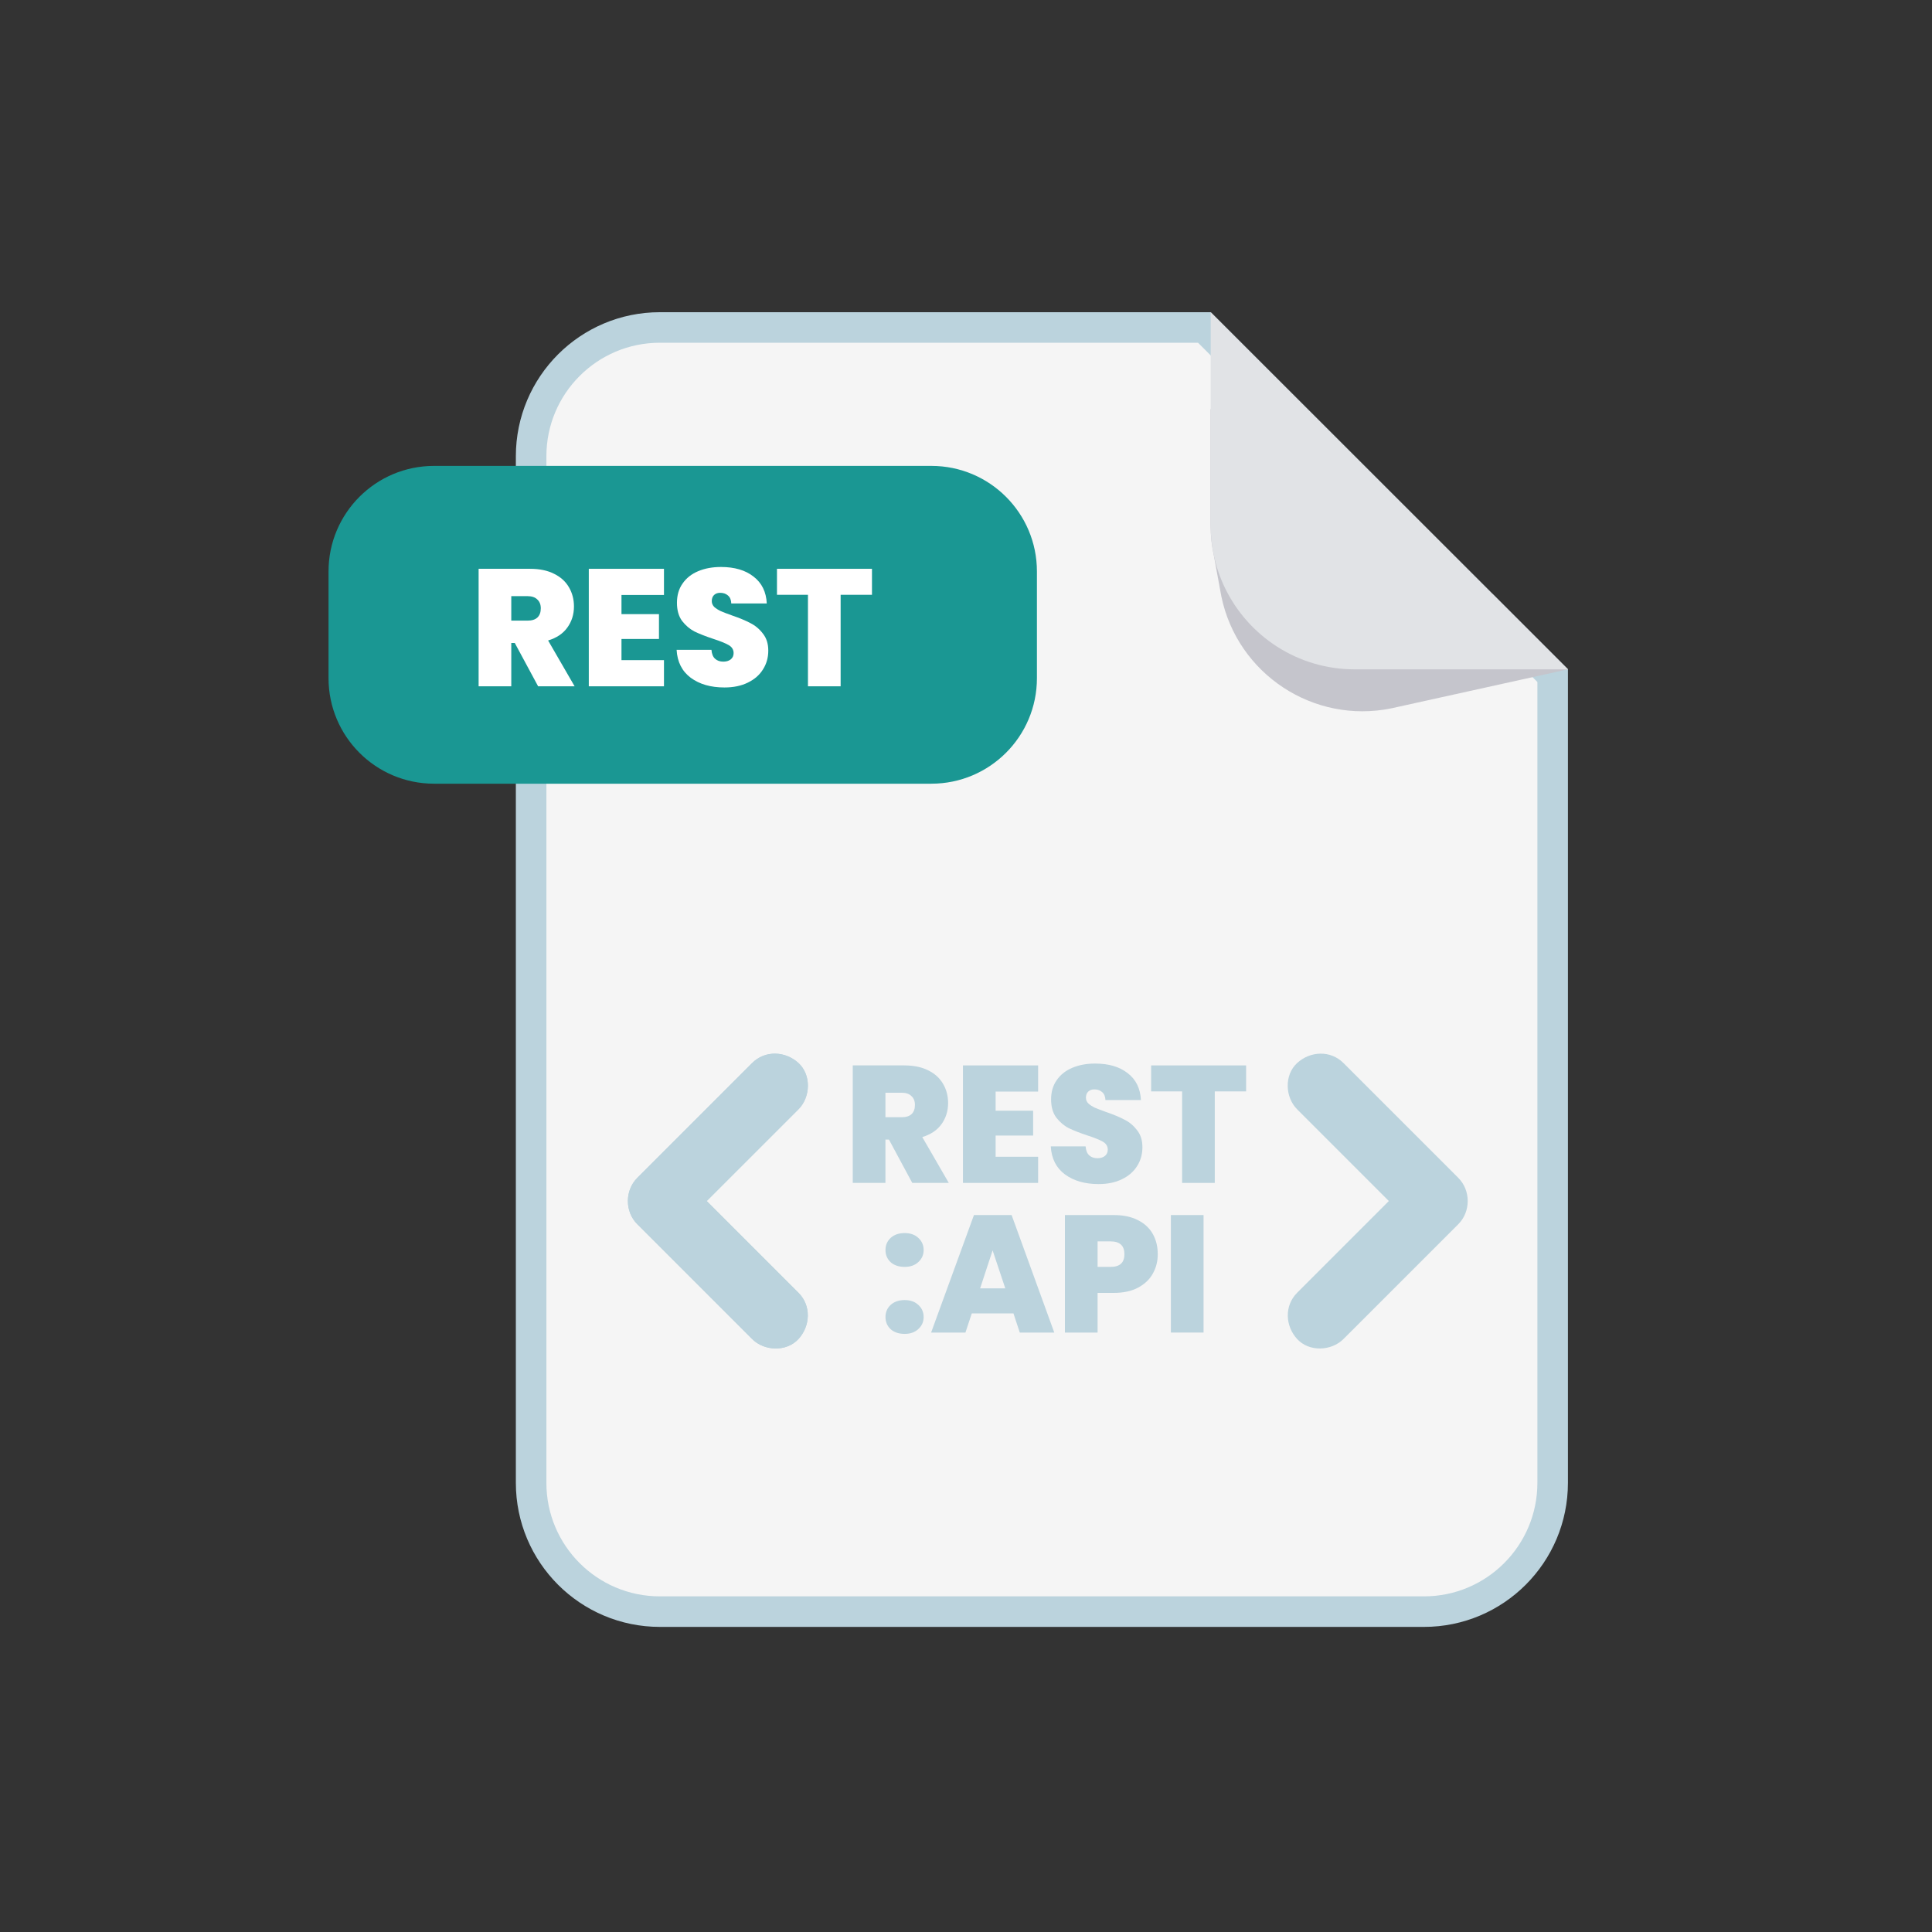 <?xml version="1.0" encoding="UTF-8" standalone="no"?>
<!DOCTYPE svg PUBLIC "-//W3C//DTD SVG 1.1//EN" "http://www.w3.org/Graphics/SVG/1.1/DTD/svg11.dtd">
<svg width="100%" height="100%" viewBox="0 0 91 91" version="1.1" xmlns="http://www.w3.org/2000/svg" xmlns:xlink="http://www.w3.org/1999/xlink" xml:space="preserve" xmlns:serif="http://www.serif.com/" style="fill-rule:evenodd;clip-rule:evenodd;">
    <rect x="0" y="0" width="91" height="91" fill="#333333" stroke="none"/>
    <g transform="matrix(1,0,0,1,-169,-717)">
        <g transform="matrix(0.195,0,0,0.195,-319.147,741.266)">
            <rect id="RestAPI" x="2501.87" y="-122.59" width="460.977" height="460.977" style="fill:none;"/>
            <g id="RestAPI1" serif:id="RestAPI">
                <g transform="matrix(5.122,0,0,5.122,2449.88,-171.968)">
                    <path d="M83.654,41.143L83.654,79.208C83.654,82.561 80.937,85.281 77.587,85.281L41.552,85.281C38.196,85.281 35.48,82.56 35.48,79.208L35.48,30.795C35.48,27.443 38.196,24.722 41.552,24.722L67.229,24.722L80.339,37.827L83.654,41.143Z" style="fill:rgb(245,245,245);fill-rule:nonzero;stroke:rgb(187,211,221);stroke-width:1.44px;"/>
                </g>
                <g transform="matrix(5.122,0,0,5.122,2449.88,-171.968)">
                    <path d="M45.903,59.409C44.319,60.993 42.735,62.577 41.151,64.161L40.486,64.826C39.896,65.416 39.895,66.418 40.486,67.01C42.07,68.594 43.654,70.178 45.238,71.762C45.46,71.984 45.681,72.204 45.903,72.426C46.475,72.999 47.523,73.041 48.087,72.426C48.652,71.81 48.698,70.853 48.087,70.243C46.503,68.658 44.919,67.074 43.334,65.49C43.112,65.268 42.892,65.048 42.67,64.826L42.67,67.01C44.254,65.425 48.087,61.593 48.087,61.593C48.659,61.02 48.702,59.973 48.087,59.409C47.471,58.843 46.514,58.798 45.903,59.409Z" style="fill:rgb(187,211,221);fill-rule:nonzero;"/>
                </g>
                <g transform="matrix(5.122,0,0,5.122,2449.88,-171.968)">
                    <path d="M45.903,59.409C44.319,60.993 42.735,62.577 41.151,64.161L40.486,64.826C39.896,65.416 39.895,66.418 40.486,67.01C42.07,68.594 43.654,70.178 45.238,71.762C45.46,71.984 45.681,72.204 45.903,72.426C46.475,72.999 47.523,73.041 48.087,72.426C48.652,71.81 48.698,70.853 48.087,70.243C46.503,68.658 44.919,67.074 43.334,65.49C43.112,65.268 42.892,65.048 42.67,64.826L42.67,67.01C44.254,65.425 48.087,61.593 48.087,61.593C48.659,61.02 48.702,59.973 48.087,59.409C47.471,58.843 46.514,58.798 45.903,59.409Z" style="fill:rgb(187,211,221);fill-rule:nonzero;"/>
                </g>
                <g transform="matrix(5.122,0,0,5.122,2449.88,-171.968)">
                    <path d="M73.788,59.409C75.373,60.993 76.957,62.577 78.541,64.161L79.205,64.826C79.795,65.416 79.797,66.418 79.205,67.01C77.621,68.594 76.037,70.178 74.453,71.762C74.231,71.984 74.01,72.204 73.788,72.426C73.216,72.999 72.169,73.041 71.605,72.426C71.039,71.81 70.994,70.853 71.605,70.243C73.189,68.658 74.773,67.074 76.357,65.49C76.579,65.268 76.8,65.048 77.022,64.826L77.022,67.01C75.437,65.425 71.605,61.593 71.605,61.593C71.032,61.02 70.99,59.973 71.605,59.409C72.221,58.843 73.178,58.798 73.788,59.409Z" style="fill:rgb(187,211,221);fill-rule:nonzero;"/>
                </g>
                <g transform="matrix(5.122,0,0,5.122,2449.88,-171.968)">
                    <path d="M54.355,31.25L30.903,31.25C28.154,31.25 25.926,33.479 25.926,36.228L25.926,41.259C25.926,44.008 28.154,46.237 30.903,46.237L54.355,46.237C57.104,46.237 59.333,44.008 59.333,41.259L59.333,36.228C59.333,33.479 57.104,31.25 54.355,31.25Z" style="fill:rgb(26,151,147);fill-rule:nonzero;"/>
                </g>
                <g transform="matrix(5.122,0,0,5.122,2449.88,-171.968)">
                    <path d="M84.374,40.844L76.057,42.681C72.384,43.439 68.787,41.072 68.029,37.399L67.679,35.493C67.576,35.028 67.523,34.545 67.523,34.049L67.523,28.57L80.845,37.317L84.372,40.844L84.374,40.844Z" style="fill:rgb(197,197,204);fill-rule:nonzero;"/>
                </g>
                <g transform="matrix(5.122,0,0,5.122,2449.88,-171.968)">
                    <path d="M84.376,40.844L74.317,40.844C71.627,40.844 69.303,39.278 68.204,37.012C67.972,36.534 67.795,36.024 67.683,35.494C67.58,35.029 67.527,34.546 67.527,34.051L67.527,24L80.849,37.317L84.376,40.844Z" style="fill:rgb(225,227,230);fill-rule:nonzero;"/>
                </g>
                <g transform="matrix(5.122,0,0,5.122,2449.88,-171.968)">
                    <path d="M35.81,41.644L34.709,39.601L34.544,39.601L34.544,41.644L33.004,41.644L33.004,36.103L35.433,36.103C35.878,36.103 36.255,36.182 36.564,36.339C36.874,36.491 37.107,36.703 37.264,36.975C37.421,37.243 37.5,37.544 37.5,37.879C37.5,38.257 37.395,38.589 37.185,38.878C36.981,39.161 36.68,39.362 36.281,39.483L37.531,41.644L35.81,41.644ZM34.544,38.547L35.307,38.547C35.516,38.547 35.674,38.498 35.778,38.398C35.883,38.298 35.936,38.154 35.936,37.966C35.936,37.788 35.881,37.649 35.771,37.549C35.666,37.444 35.511,37.392 35.307,37.392L34.544,37.392L34.544,38.547Z" style="fill:white;fill-rule:nonzero;"/>
                </g>
                <g transform="matrix(5.122,0,0,5.122,2449.88,-171.968)">
                    <path d="M39.741,37.337L39.741,38.241L41.509,38.241L41.509,39.412L39.741,39.412L39.741,40.41L41.745,40.41L41.745,41.644L38.2,41.644L38.2,36.103L41.745,36.103L41.745,37.337L39.741,37.337Z" style="fill:white;fill-rule:nonzero;"/>
                </g>
                <g transform="matrix(5.122,0,0,5.122,2449.88,-171.968)">
                    <path d="M44.597,41.699C43.952,41.699 43.423,41.547 43.009,41.243C42.595,40.934 42.373,40.494 42.341,39.923L43.984,39.923C43.999,40.117 44.057,40.258 44.157,40.347C44.256,40.436 44.385,40.481 44.542,40.481C44.683,40.481 44.798,40.447 44.888,40.379C44.982,40.305 45.029,40.206 45.029,40.08C45.029,39.918 44.953,39.792 44.801,39.703C44.649,39.614 44.403,39.514 44.062,39.404C43.701,39.284 43.407,39.168 43.182,39.058C42.962,38.943 42.768,38.778 42.6,38.563C42.438,38.343 42.357,38.058 42.357,37.706C42.357,37.35 42.446,37.046 42.624,36.795C42.802,36.538 43.048,36.344 43.363,36.213C43.677,36.082 44.033,36.017 44.432,36.017C45.076,36.017 45.59,36.169 45.972,36.472C46.36,36.771 46.567,37.193 46.593,37.738L44.919,37.738C44.914,37.57 44.861,37.444 44.762,37.361C44.667,37.277 44.544,37.235 44.392,37.235C44.277,37.235 44.183,37.269 44.109,37.337C44.036,37.405 43.999,37.502 43.999,37.628C43.999,37.733 44.039,37.824 44.117,37.903C44.201,37.976 44.303,38.042 44.424,38.099C44.544,38.152 44.722,38.22 44.958,38.304C45.309,38.424 45.598,38.545 45.823,38.665C46.053,38.781 46.25,38.946 46.412,39.161C46.58,39.37 46.664,39.637 46.664,39.962C46.664,40.292 46.58,40.588 46.412,40.85C46.25,41.112 46.012,41.319 45.697,41.471C45.388,41.623 45.021,41.699 44.597,41.699Z" style="fill:white;fill-rule:nonzero;"/>
                </g>
                <g transform="matrix(5.122,0,0,5.122,2449.88,-171.968)">
                    <path d="M51.554,36.103L51.554,37.329L50.076,37.329L50.076,41.644L48.535,41.644L48.535,37.329L47.074,37.329L47.074,36.103L51.554,36.103Z" style="fill:white;fill-rule:nonzero;"/>
                </g>
                <g transform="matrix(5.122,0,0,5.122,2449.88,-171.968)">
                    <path d="M53.454,65.063L52.354,63.019L52.189,63.019L52.189,65.063L50.648,65.063L50.648,59.522L53.077,59.522C53.522,59.522 53.9,59.6 54.209,59.757C54.518,59.909 54.751,60.121 54.908,60.394C55.066,60.661 55.144,60.962 55.144,61.298C55.144,61.675 55.039,62.008 54.83,62.296C54.625,62.579 54.324,62.781 53.926,62.901L55.176,65.063L53.454,65.063ZM52.189,61.966L52.951,61.966C53.161,61.966 53.318,61.916 53.423,61.817C53.528,61.717 53.58,61.573 53.58,61.384C53.58,61.206 53.525,61.067 53.415,60.968C53.31,60.863 53.156,60.81 52.951,60.81L52.189,60.81L52.189,61.966Z" style="fill:rgb(187,211,221);fill-rule:nonzero;"/>
                </g>
                <g transform="matrix(5.122,0,0,5.122,2449.88,-171.968)">
                    <path d="M57.385,60.756L57.385,61.659L59.154,61.659L59.154,62.83L57.385,62.83L57.385,63.829L59.389,63.829L59.389,65.063L55.845,65.063L55.845,59.522L59.389,59.522L59.389,60.756L57.385,60.756Z" style="fill:rgb(187,211,221);fill-rule:nonzero;"/>
                </g>
                <g transform="matrix(5.122,0,0,5.122,2449.88,-171.968)">
                    <path d="M62.241,65.118C61.597,65.118 61.068,64.966 60.654,64.662C60.24,64.353 60.017,63.912 59.986,63.341L61.628,63.341C61.644,63.535 61.702,63.677 61.801,63.766C61.901,63.855 62.029,63.899 62.186,63.899C62.328,63.899 62.443,63.865 62.532,63.797C62.626,63.724 62.674,63.624 62.674,63.499C62.674,63.336 62.598,63.21 62.446,63.121C62.294,63.032 62.047,62.933 61.707,62.823C61.345,62.702 61.052,62.587 60.827,62.477C60.606,62.362 60.413,62.196 60.245,61.982C60.083,61.762 60.001,61.476 60.001,61.125C60.001,60.769 60.09,60.465 60.269,60.213C60.447,59.956 60.693,59.763 61.007,59.632C61.322,59.501 61.678,59.435 62.076,59.435C62.721,59.435 63.234,59.587 63.617,59.891C64.004,60.19 64.211,60.611 64.238,61.156L62.564,61.156C62.558,60.989 62.506,60.863 62.406,60.779C62.312,60.695 62.189,60.653 62.037,60.653C61.922,60.653 61.827,60.687 61.754,60.756C61.681,60.824 61.644,60.92 61.644,61.046C61.644,61.151 61.683,61.243 61.762,61.321C61.846,61.395 61.948,61.46 62.068,61.518C62.189,61.57 62.367,61.638 62.603,61.722C62.954,61.843 63.242,61.963 63.467,62.084C63.698,62.199 63.894,62.364 64.057,62.579C64.225,62.789 64.308,63.056 64.308,63.381C64.308,63.711 64.225,64.007 64.057,64.269C63.894,64.531 63.656,64.738 63.342,64.89C63.033,65.042 62.666,65.118 62.241,65.118Z" style="fill:rgb(187,211,221);fill-rule:nonzero;"/>
                </g>
                <g transform="matrix(5.122,0,0,5.122,2449.88,-171.968)">
                    <path d="M69.198,59.522L69.198,60.748L67.72,60.748L67.72,65.063L66.18,65.063L66.18,60.748L64.718,60.748L64.718,59.522L69.198,59.522Z" style="fill:rgb(187,211,221);fill-rule:nonzero;"/>
                </g>
                <g transform="matrix(5.122,0,0,5.122,2449.88,-171.968)">
                    <path d="M53.095,72.183C52.823,72.183 52.603,72.11 52.435,71.963C52.273,71.811 52.191,71.62 52.191,71.389C52.191,71.159 52.273,70.968 52.435,70.816C52.603,70.664 52.823,70.588 53.095,70.588C53.362,70.588 53.577,70.664 53.74,70.816C53.907,70.968 53.991,71.159 53.991,71.389C53.991,71.615 53.907,71.803 53.74,71.955C53.577,72.107 53.362,72.183 53.095,72.183ZM53.095,69.024C52.823,69.024 52.603,68.95 52.435,68.803C52.273,68.652 52.191,68.46 52.191,68.23C52.191,67.999 52.273,67.808 52.435,67.656C52.603,67.504 52.823,67.428 53.095,67.428C53.362,67.428 53.577,67.504 53.74,67.656C53.907,67.808 53.991,67.999 53.991,68.23C53.991,68.455 53.907,68.644 53.74,68.796C53.577,68.948 53.362,69.024 53.095,69.024Z" style="fill:rgb(187,211,221);fill-rule:nonzero;"/>
                </g>
                <g transform="matrix(5.122,0,0,5.122,2449.88,-171.968)">
                    <path d="M58.226,71.216L56.261,71.216L55.962,72.12L54.343,72.12L56.363,66.579L58.139,66.579L60.151,72.12L58.524,72.12L58.226,71.216ZM57.841,70.037L57.243,68.245L56.654,70.037L57.841,70.037Z" style="fill:rgb(187,211,221);fill-rule:nonzero;"/>
                </g>
                <g transform="matrix(5.122,0,0,5.122,2449.88,-171.968)">
                    <path d="M65.031,68.426C65.031,68.762 64.953,69.068 64.795,69.346C64.644,69.618 64.41,69.838 64.096,70.006C63.787,70.168 63.407,70.25 62.956,70.25L62.194,70.25L62.194,72.12L60.653,72.12L60.653,66.579L62.956,66.579C63.402,66.579 63.779,66.658 64.088,66.815C64.402,66.972 64.638,67.19 64.795,67.467C64.953,67.745 65.031,68.065 65.031,68.426ZM62.807,69.024C63.242,69.024 63.459,68.824 63.459,68.426C63.459,68.023 63.242,67.821 62.807,67.821L62.194,67.821L62.194,69.024L62.807,69.024Z" style="fill:rgb(187,211,221);fill-rule:nonzero;"/>
                </g>
                <g transform="matrix(5.122,0,0,5.122,2449.88,-171.968)">
                    <rect x="65.65" y="66.579" width="1.541" height="5.541" style="fill:rgb(187,211,221);fill-rule:nonzero;"/>
                </g>
            </g>
        </g>
    </g>
</svg>
